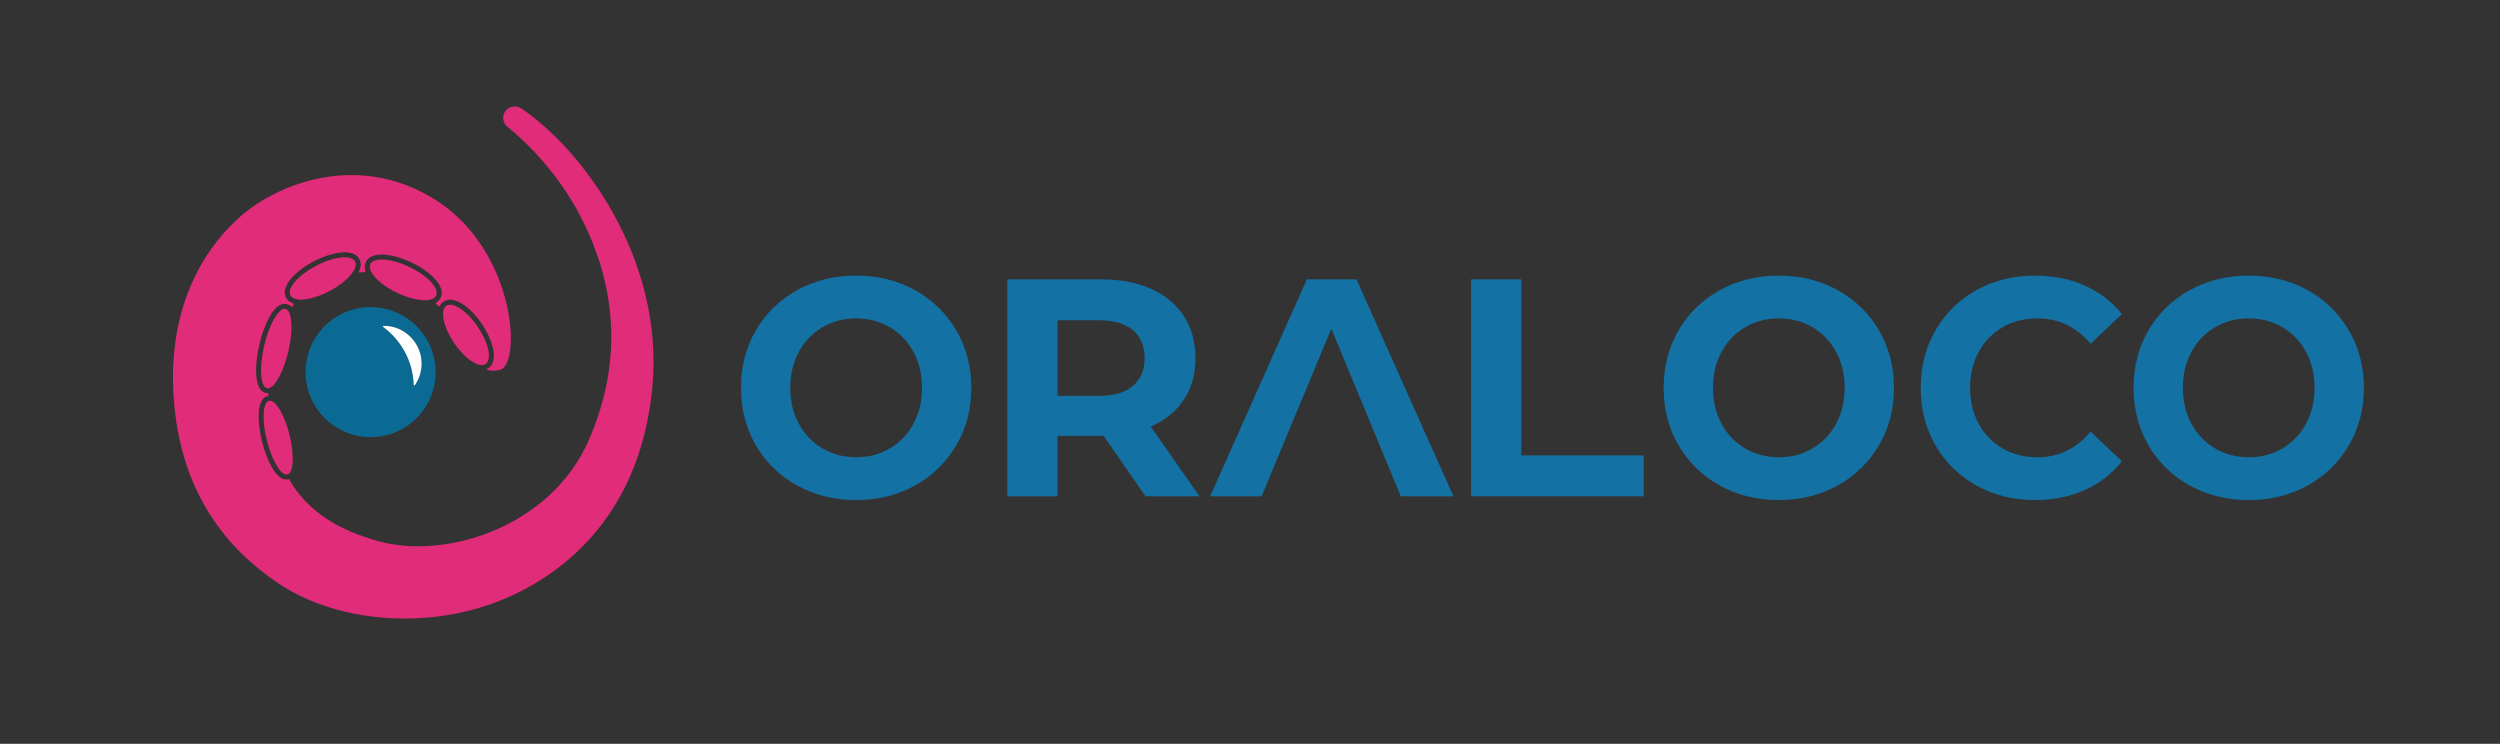 <?xml version="1.0" encoding="UTF-8" standalone="no"?>
<!-- Created with Inkscape (http://www.inkscape.org/) -->

<svg
   version="1.1"
   id="svg2"
   width="8041.84"
   height="2392.613"
   viewBox="0 0 8041.84 2392.613"
   sodipodi:docname="ORALOCO.ai"
   xmlns:inkscape="http://www.inkscape.org/namespaces/inkscape"
   xmlns:sodipodi="http://sodipodi.sourceforge.net/DTD/sodipodi-0.dtd"
   xmlns="http://www.w3.org/2000/svg"
   xmlns:svg="http://www.w3.org/2000/svg">
  <rect x="0" y="0" width="8041.84" height="2392.613" fill="#333333" stroke="none"/>
  <defs
     id="defs6">
    <clipPath
       clipPathUnits="userSpaceOnUse"
       id="clipPath16">
      <path
         d="M 0,1794.461 H 6031.382 V 0 H 0 Z"
         id="path14" />
    </clipPath>
  </defs>
  <sodipodi:namedview
     id="namedview4"
     pagecolor="#ffffff"
     bordercolor="#000000"
     borderopacity="0.25"
     inkscape:showpageshadow="2"
     inkscape:pageopacity="0.0"
     inkscape:pagecheckerboard="0"
     inkscape:deskcolor="#d1d1d1" />
  <g
     id="g8"
     inkscape:groupmode="layer"
     inkscape:label="ORALOCO"
     transform="matrix(1.333,0,0,-1.333,0,2392.613)">
    <g
       id="g10">
      <g
         id="g12"
         clip-path="url(#clipPath16)">
        <g
           id="g18"
           transform="translate(2733.66,863.501)">
          <path
             d="m 0,0 c -18.957,-15.965 -46.633,-23.937 -83.028,-23.937 h -98.736 v 182.513 h 98.736 c 36.395,0 64.071,-7.854 83.028,-23.562 C 18.945,119.306 28.424,96.737 28.424,67.32 28.424,38.394 18.945,15.953 0,0 m 123.046,-33.286 c 18.7,28.167 28.05,61.71 28.05,100.606 0,38.896 -9.233,72.556 -27.676,100.98 -18.455,28.424 -44.763,50.361 -78.914,65.824 -34.162,15.451 -74.426,23.187 -120.802,23.187 H -302.94 v -523.599 h 121.176 v 145.86 h 105.468 5.984 l 100.98,-145.86 H 160.82 l -117.436,168.3 c 34.408,14.96 60.962,36.523 79.662,64.702"
             style="fill:#1471a3;fill-opacity:1;fill-rule:nonzero;stroke:none"
             id="path20" />
        </g>
        <g
           id="g22"
           transform="translate(3153.675,1120.813)">
          <path
             d="m 0,0 -233.376,-523.6 h 124.168 l 168.3,404.668 167.552,-404.668 h 127.16 L 119.68,0 Z"
             style="fill:#1471a3;fill-opacity:1;fill-rule:nonzero;stroke:none"
             id="path24" />
        </g>
        <g
           id="g26"
           transform="translate(3671.156,1120.813)">
          <path
             d="m 0,0 h -121.176 v -523.6 h 416.578 v 98.737 l -295.402,0 z"
             style="fill:#1471a3;fill-opacity:1;fill-rule:nonzero;stroke:none"
             id="path28" />
        </g>
        <g
           id="g30"
           transform="translate(4832.682,1005.247)">
          <path
             d="m 0,0 c 24.708,14.212 52.802,21.317 84.303,21.317 50.871,0 93.499,-20.453 127.906,-61.336 l 75.582,71.809 c -24.233,29.92 -54.143,52.851 -89.753,68.815 -35.611,15.955 -75.468,23.937 -119.55,23.937 -52.326,0 -99.45,-11.594 -141.352,-34.782 -41.913,-23.188 -74.854,-55.352 -98.837,-96.492 -23.983,-41.14 -35.974,-87.645 -35.974,-139.502 0,-51.87 11.991,-98.362 35.974,-139.502 23.983,-41.14 56.924,-73.304 98.837,-96.493 41.902,-23.187 88.777,-34.781 140.626,-34.781 44.081,0 84.052,7.983 119.912,23.936 35.849,15.953 65.884,39.141 90.117,69.564 l -75.582,71.808 c -34.407,-41.398 -77.035,-62.084 -127.906,-62.084 -31.501,0 -59.595,7.105 -84.303,21.318 -24.709,14.212 -43.968,34.033 -57.776,59.466 -13.808,25.432 -20.713,54.347 -20.713,86.768 0,32.409 6.905,61.336 20.713,86.768 C -43.968,-34.034 -24.709,-14.212 0,0"
             style="fill:#1471a3;fill-opacity:1;fill-rule:nonzero;stroke:none"
             id="path32" />
        </g>
        <g
           id="g34"
           transform="translate(5564.745,772.245)">
          <path
             d="m 0,0 c -13.785,-25.433 -32.775,-45.254 -56.957,-59.466 -24.191,-14.213 -51.275,-21.318 -81.261,-21.318 -29.998,0 -57.081,7.105 -81.262,21.318 -24.194,14.212 -43.171,34.033 -56.957,59.466 -13.785,25.432 -20.678,54.347 -20.678,86.768 0,32.409 6.893,61.336 20.678,86.768 13.786,25.432 32.763,45.254 56.957,59.466 24.181,14.212 51.264,21.317 81.262,21.317 29.986,0 57.07,-7.105 81.261,-21.317 C -32.775,218.79 -13.785,198.968 0,173.536 13.786,148.104 20.678,119.177 20.678,86.768 20.678,54.347 13.786,25.432 0,0 m 103.392,225.521 c -24.193,41.141 -57.319,73.421 -99.402,96.867 -42.082,23.433 -89.492,35.156 -142.208,35.156 -52.727,0 -100.251,-11.723 -142.572,-35.156 -42.331,-23.446 -75.458,-55.726 -99.4,-96.867 -23.944,-41.139 -35.916,-87.398 -35.916,-138.753 0,-51.367 11.972,-97.615 35.916,-138.754 23.942,-41.14 57.069,-73.433 99.4,-96.867 42.321,-23.444 89.845,-35.155 142.572,-35.155 52.716,0 100.126,11.711 142.208,35.155 42.083,23.434 75.209,55.727 99.402,96.867 24.181,41.139 36.277,87.387 36.277,138.754 0,51.355 -12.096,97.614 -36.277,138.753"
             style="fill:#1471a3;fill-opacity:1;fill-rule:nonzero;stroke:none"
             id="path36" />
        </g>
        <g
           id="g38"
           transform="translate(4430.784,772.245)">
          <path
             d="m 0,0 c -13.786,-25.433 -32.775,-45.254 -56.957,-59.466 -24.192,-14.213 -51.276,-21.318 -81.261,-21.318 -29.998,0 -57.081,7.105 -81.263,21.318 -24.193,14.212 -43.17,34.033 -56.956,59.466 -13.785,25.432 -20.678,54.347 -20.678,86.768 0,32.409 6.893,61.336 20.678,86.768 13.786,25.432 32.763,45.254 56.956,59.466 24.182,14.212 51.265,21.317 81.263,21.317 29.985,0 57.069,-7.105 81.261,-21.317 C -32.775,218.79 -13.786,198.968 0,173.536 13.786,148.104 20.678,119.177 20.678,86.768 20.678,54.347 13.786,25.432 0,0 m 3.99,322.388 c -42.082,23.433 -89.492,35.156 -142.208,35.156 -52.727,0 -100.252,-11.723 -142.572,-35.156 -42.331,-23.446 -75.458,-55.726 -99.401,-96.867 -23.944,-41.139 -35.915,-87.398 -35.915,-138.753 0,-51.367 11.971,-97.615 35.915,-138.754 23.943,-41.14 57.07,-73.433 99.401,-96.867 42.32,-23.444 89.845,-35.155 142.572,-35.155 52.716,0 100.126,11.711 142.208,35.155 42.083,23.434 75.208,55.727 99.402,96.867 24.181,41.139 36.276,87.387 36.276,138.754 0,51.355 -12.095,97.614 -36.276,138.753 -24.194,41.141 -57.319,73.421 -99.402,96.867"
             style="fill:#1471a3;fill-opacity:1;fill-rule:nonzero;stroke:none"
             id="path40" />
        </g>
        <g
           id="g42"
           transform="translate(2204.238,772.245)">
          <path
             d="m 0,0 c -13.785,-25.433 -32.775,-45.254 -56.957,-59.466 -24.192,-14.213 -51.276,-21.318 -81.261,-21.318 -29.998,0 -57.081,7.105 -81.263,21.318 -24.193,14.212 -43.17,34.033 -56.956,59.466 -13.785,25.432 -20.678,54.347 -20.678,86.768 0,32.409 6.893,61.336 20.678,86.768 13.786,25.432 32.763,45.254 56.956,59.466 24.182,14.212 51.265,21.317 81.263,21.317 29.985,0 57.069,-7.105 81.261,-21.317 C -32.775,218.79 -13.785,198.968 0,173.536 13.786,148.104 20.678,119.177 20.678,86.768 20.678,54.347 13.786,25.432 0,0 m 3.99,322.388 c -42.082,23.433 -89.492,35.156 -142.208,35.156 -52.727,0 -100.251,-11.723 -142.572,-35.156 -42.331,-23.446 -75.458,-55.726 -99.401,-96.867 -23.944,-41.139 -35.915,-87.398 -35.915,-138.753 0,-51.367 11.971,-97.615 35.915,-138.754 23.943,-41.14 57.07,-73.433 99.401,-96.867 42.321,-23.444 89.845,-35.155 142.572,-35.155 52.716,0 100.126,11.711 142.208,35.155 42.083,23.434 75.208,55.727 99.402,96.867 24.181,41.139 36.277,87.387 36.277,138.754 0,51.355 -12.096,97.614 -36.277,138.753 -24.194,41.141 -57.319,73.421 -99.402,96.867"
             style="fill:#1471a3;fill-opacity:1;fill-rule:nonzero;stroke:none"
             id="path44" />
        </g>
        <g
           id="g46"
           transform="translate(1001.395,865.611)">
          <path
             d="m 0,0 c -0.932,-1.358 -3.044,-0.754 -3.099,0.892 -1.903,57.102 -30.35,107.472 -73.399,139.177 -1.31,0.965 -0.641,3.052 0.986,3.053 h 0.052 c 50.507,0 91.452,-40.945 91.452,-91.452 C 15.992,32.495 10.087,14.701 0,0 m -107.051,188.176 c -86.642,0 -156.88,-70.238 -156.88,-156.88 0,-86.642 70.238,-156.879 156.88,-156.879 86.642,0 156.879,70.237 156.879,156.879 0,86.642 -70.237,156.88 -156.879,156.88"
             style="fill:#0b6a94;fill-opacity:1;fill-rule:nonzero;stroke:none"
             id="path48" />
        </g>
        <g
           id="g50"
           transform="translate(925.934,1008.733)">
          <path
             d="m 0,0 h -0.051 c -1.627,-0.001 -2.297,-2.088 -0.986,-3.053 43.048,-31.705 71.496,-82.075 73.399,-139.177 0.055,-1.646 2.166,-2.25 3.098,-0.892 10.087,14.701 15.992,32.495 15.992,51.67 C 91.452,-40.945 50.508,0 0,0"
             style="fill:#ffffff;fill-opacity:1;fill-rule:nonzero;stroke:none"
             id="path52" />
        </g>
        <g
           id="g54"
           transform="translate(1259.337,1532.28)">
          <path
             d="m 0,0 -1.235,0.823 c -12.205,8.137 -28.851,5.891 -37.88,-5.669 -9.5,-12.163 -7.32,-29.722 4.856,-39.194 10e-4,-10e-4 0.003,-0.002 0.004,-0.002 0.171,-0.129 110.009,-82.493 181.28,-226.039 71.327,-143.657 104.281,-325.2 13.599,-531.297 -90.683,-206.098 -343.162,-288.874 -510.091,-241.134 -93.968,26.874 -167.462,70.436 -212.459,148.861 -0.337,-0.102 -0.668,-0.193 -0.991,-0.274 -1.654,-0.413 -3.366,-0.623 -5.087,-0.623 -12.068,0 -23.933,9.971 -35.267,29.635 -9.369,16.254 -17.774,38.197 -23.669,61.789 -6.213,24.866 -9.075,49.152 -8.059,68.384 0.535,10.112 2.135,18.543 4.758,25.06 4.633,11.512 11.852,15.489 17.091,16.798 0.006,0.002 0.012,0.004 0.018,0.005 1.064,0.265 1.819,1.2 1.781,2.295 -0.034,0.99 -0.063,1.986 -0.093,2.981 0,0.004 -0.001,0.007 -0.001,0.011 -0.03,0.958 -0.939,1.128 -1.401,1.152 -0.079,0.004 -0.145,0.005 -0.191,0.004 -0.029,0 -0.058,0.002 -0.087,0.002 -1.564,0.018 -3.121,0.2 -4.631,0.553 -5.434,1.267 -12.957,5.286 -17.936,17.23 -2.853,6.845 -4.661,15.753 -5.375,26.477 -1.364,20.497 1.311,46.473 7.534,73.141 5.926,25.398 14.55,49.044 24.285,66.579 11.705,21.086 24.051,31.779 36.692,31.781 h 0.004 0.001 c 1.646,0 3.286,-0.188 4.877,-0.559 3.092,-0.722 6.857,-2.347 10.448,-5.806 0.933,-0.899 2.432,-0.795 3.276,0.189 1.025,1.194 2.059,2.372 3.103,3.536 1.082,1.207 0.557,3.132 -0.979,3.649 -9.632,3.247 -14.68,8.919 -17.317,13.953 -2.596,4.957 -4.841,13.264 -0.792,24.697 2.522,7.122 7.187,14.638 13.864,22.339 12.663,14.603 31.823,29.03 53.953,40.623 26.469,13.866 53.611,21.82 74.469,21.821 h 0.001 c 22.354,0 31.782,-9.04 35.755,-16.624 4.613,-8.805 3.788,-18.717 -0.937,-28.878 -0.738,-1.588 0.562,-3.378 2.303,-3.189 3.713,0.403 7.377,0.724 10.982,0.966 1.482,0.099 2.449,1.549 2.012,2.969 -2.283,7.409 -2.15,14.648 1.066,21.375 3.92,8.202 13.744,17.979 38.276,17.979 h 0.002 c 20.359,0 46.625,-6.974 72.063,-19.134 22.539,-10.774 42.216,-24.49 55.405,-38.619 21.305,-22.825 18.409,-38.947 14.786,-46.525 -1.86,-3.892 -5.055,-8.136 -10.516,-11.524 -1.28,-0.794 -1.439,-2.586 -0.326,-3.6 1.753,-1.594 3.501,-3.214 5.245,-4.856 1.088,-1.024 2.858,-0.754 3.553,0.568 2.028,3.855 4.906,7.308 8.91,10.013 4.605,3.11 9.999,4.687 16.031,4.687 v 0 c 22.46,0 52.565,-23.085 76.696,-58.811 13.52,-20.016 23.094,-41.174 26.958,-59.576 2.677,-12.746 4.758,-35.756 -11.376,-46.654 -1.705,-1.151 -3.518,-2.089 -5.432,-2.818 8.372,-3.89 18.58,-4.342 32.996,-1.369 53.085,10.946 40.148,292.808 -162.273,414.59 -183.778,110.567 -372.565,34.238 -461.626,-42.638 -68.521,-59.147 -177.725,-193.721 -163.507,-431.873 14.218,-238.151 131.215,-373.227 252.568,-454.976 143.421,-96.617 363.037,-112.193 538.309,-40.877 166.69,67.824 336.814,220.792 364.518,512.946 C 344.523,-359.162 142.141,-95.776 0,0"
             style="fill:#e12c7a;fill-opacity:1;fill-rule:nonzero;stroke:none"
             id="path56" />
        </g>
        <g
           id="g58"
           transform="translate(644.039,732.064)">
          <path
             d="m 0,0 c 11.686,-46.771 32.345,-82.332 47.293,-82.332 0.005,0 0.009,10e-4 0.014,10e-4 0.736,0.001 1.459,0.088 2.165,0.264 15.058,3.762 17.322,46.605 5.057,95.692 C 42.843,60.396 22.184,95.959 7.235,95.957 6.495,95.957 5.767,95.869 5.057,95.692 4.888,95.65 4.722,95.597 4.556,95.545 -10.048,90.961 -12.127,48.535 0,0"
             style="fill:#e12c7a;fill-opacity:1;fill-rule:nonzero;stroke:none"
             id="path60" />
        </g>
        <g
           id="g62"
           transform="translate(695.755,946.928)">
          <path
             d="m 0,0 c 10.191,43.68 9.867,82.601 0.35,96.885 -1.991,2.989 -4.384,4.901 -7.168,5.55 -0.705,0.165 -1.422,0.246 -2.152,0.246 -15.934,-0.003 -37.51,-38.582 -49.294,-89.087 -12.324,-52.82 -9.272,-98.681 6.818,-102.435 0.705,-0.165 1.421,-0.246 2.152,-0.246 0.382,0 0.771,0.043 1.16,0.087 15.807,1.794 36.633,39.708 48.134,89"
             style="fill:#e12c7a;fill-opacity:1;fill-rule:nonzero;stroke:none"
             id="path64" />
        </g>
        <g
           id="g66"
           transform="translate(848.703,1134.424)">
          <path
             d="M 0,0 C 8.717,11.362 12.059,21.899 8.112,29.434 4.51,36.308 -4.587,39.627 -17.017,39.626 -35.146,39.625 -60.36,32.564 -85.915,19.176 c -43.075,-22.566 -70.817,-54.56 -61.964,-71.461 3.137,-5.986 10.445,-9.273 20.489,-10.023 1.489,-0.111 3.035,-0.169 4.64,-0.169 18.129,0 43.343,7.063 68.898,20.45 C -29.981,-29.521 -10.835,-14.123 0,0"
             style="fill:#e12c7a;fill-opacity:1;fill-rule:nonzero;stroke:none"
             id="path68" />
        </g>
        <g
           id="g70"
           transform="translate(988.036,1150.688)">
          <path
             d="M 0,0 C -24.756,11.834 -48.99,17.961 -66.889,17.961 -80.71,17.96 -90.754,14.307 -94.339,6.806 c -2.472,-5.171 -1.572,-11.588 2.057,-18.597 8.449,-16.32 31.791,-35.874 62.484,-50.545 24.756,-11.835 48.99,-17.961 66.888,-17.961 5.653,0 10.66,0.622 14.865,1.858 6.077,1.785 10.466,4.864 12.585,9.296 C 72.769,-51.929 43.873,-20.973 0,0"
             style="fill:#e12c7a;fill-opacity:1;fill-rule:nonzero;stroke:none"
             id="path72" />
        </g>
        <g
           id="g74"
           transform="translate(1153.051,1006.131)">
          <path
             d="m 0,0 c -21.829,32.318 -49.112,53.528 -66.751,53.528 -3.532,0 -6.677,-0.851 -9.315,-2.632 -3.786,-2.557 -6.168,-6.816 -7.263,-12.326 -3.48,-17.498 6.148,-47.743 26.073,-77.243 20.778,-30.762 46.491,-51.444 64.132,-53.366 0.892,-0.097 1.77,-0.161 2.62,-0.161 3.531,0 6.676,0.85 9.314,2.631 C 34.621,-78.89 26.199,-38.788 0,0"
             style="fill:#e12c7a;fill-opacity:1;fill-rule:nonzero;stroke:none"
             id="path76" />
        </g>
      </g>
    </g>
  </g>
</svg>

